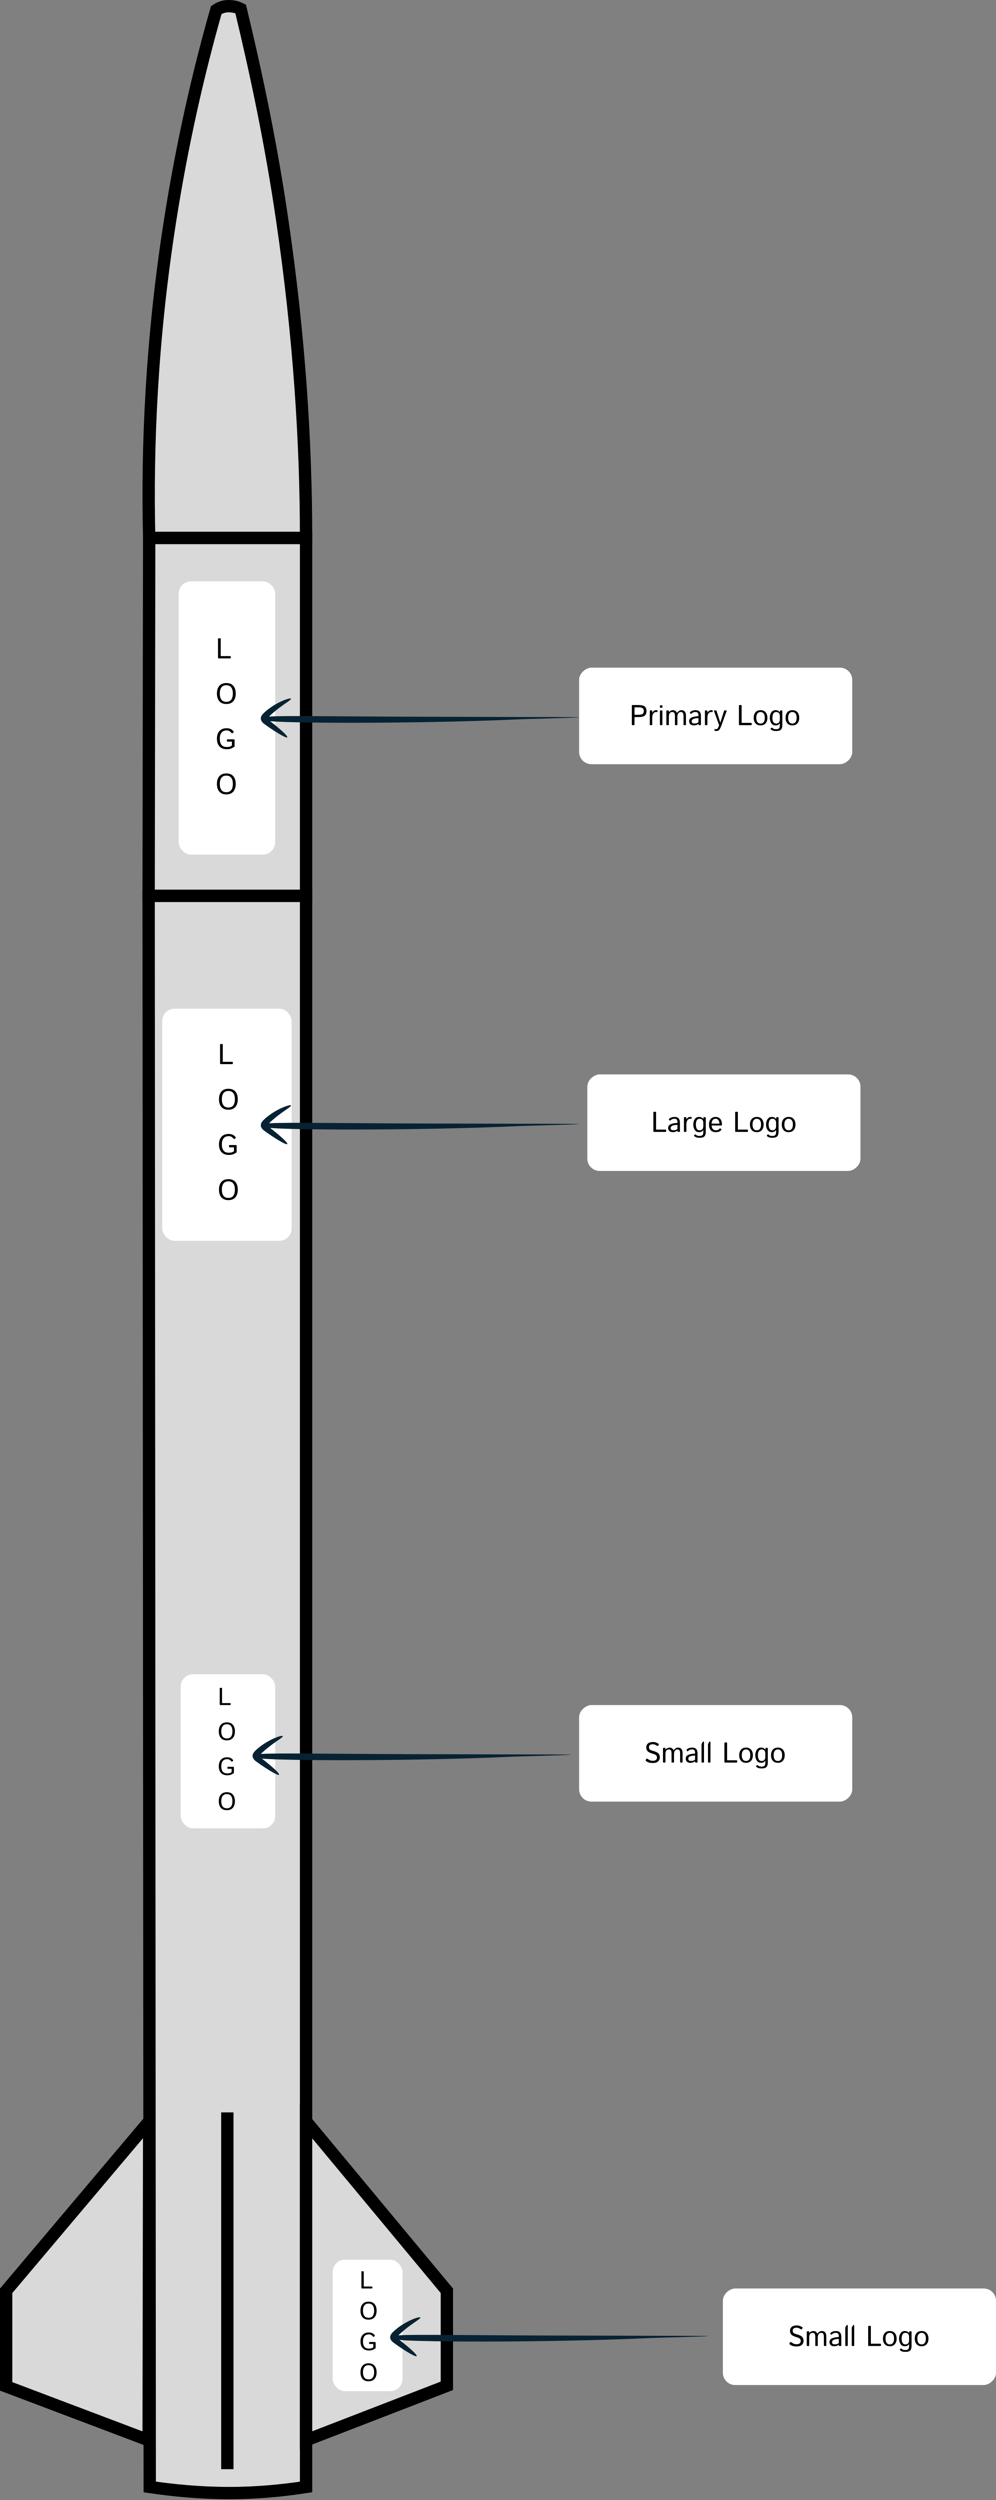 <svg width="485" height="1217" viewBox="0 0 485 1217" fill="none" xmlns="http://www.w3.org/2000/svg">
<rect x="0" y="0" width="485" height="1217" fill="#808080" stroke="none"/>
<path d="M117.185 4.353C116.105 3.812 114.216 3 111.246 3C108.277 3 106.118 4.353 105.308 4.894C96.67 35.192 88.841 69.278 82.903 106.881C73.725 165.043 71.566 217.525 72.645 261.89H149.038C149.038 215.901 145.799 163.961 137.43 107.151C132.032 70.09 124.743 35.733 117.185 4.353Z" fill="#D9D9D9" stroke="black" stroke-width="6" stroke-miterlimit="10"/>
<path d="M72.645 261.891L72.375 436.107H149.038V261.891H72.645Z" fill="#D9D9D9" stroke="black" stroke-width="6" stroke-miterlimit="10"/>
<path d="M72.915 1210.61L72.375 436.107H149.038V1210.61C138.51 1212.24 125.823 1213.59 111.786 1213.59C96.939 1213.59 83.982 1212.24 72.915 1210.61Z" fill="#D9D9D9" stroke="black" stroke-width="6" stroke-miterlimit="10"/>
<path d="M110.705 1028.28V1201.96" stroke="black" stroke-width="6" stroke-miterlimit="10"/>
<path d="M72.644 1032.61L3 1115.12V1161.65L72.374 1187.89L72.644 1032.61Z" fill="#D9D9D9" stroke="black" stroke-width="6" stroke-miterlimit="10"/>
<path d="M149.037 1032.61L217.602 1115.12V1161.38L149.037 1187.89V1032.61Z" fill="#D9D9D9" stroke="black" stroke-width="6" stroke-miterlimit="10"/>
<rect x="87" y="283" width="47" height="133" rx="6" fill="white"/>
<path d="M106.504 320.5C106.276 320.5 106.162 320.375 106.162 320.124V311.073C106.162 310.823 106.276 310.697 106.504 310.697H107.133C107.361 310.697 107.475 310.823 107.475 311.073V319.379H112.007C112.257 319.379 112.383 319.481 112.383 319.687V320.192C112.383 320.397 112.257 320.5 112.007 320.5H106.504Z" fill="black"/>
<path d="M105.629 337.599C105.629 336.004 106.021 334.755 106.805 333.853C107.593 332.946 108.728 332.492 110.209 332.492C111.69 332.492 112.823 332.946 113.606 333.853C114.395 334.755 114.789 336.004 114.789 337.599C114.789 339.194 114.395 340.445 113.606 341.352C112.823 342.254 111.69 342.705 110.209 342.705C108.728 342.705 107.593 342.254 106.805 341.352C106.021 340.445 105.629 339.194 105.629 337.599ZM107.03 337.599C107.03 338.875 107.292 339.868 107.816 340.579C108.34 341.285 109.138 341.639 110.209 341.639C111.28 341.639 112.077 341.285 112.602 340.579C113.126 339.868 113.388 338.875 113.388 337.599C113.388 336.323 113.126 335.331 112.602 334.625C112.077 333.914 111.28 333.559 110.209 333.559C109.138 333.559 108.34 333.914 107.816 334.625C107.292 335.331 107.03 336.323 107.03 337.599Z" fill="black"/>
<path d="M105.629 359.599C105.629 358.004 106.041 356.755 106.866 355.853C107.691 354.946 108.837 354.492 110.305 354.492C111.184 354.492 111.902 354.645 112.458 354.95C113.014 355.251 113.422 355.606 113.682 356.017C113.841 356.272 113.839 356.456 113.675 356.57L113.162 356.926C112.993 357.044 112.825 356.974 112.656 356.714C112.52 356.509 112.262 356.265 111.884 355.982C111.506 355.7 111.002 355.559 110.373 355.559C109.257 355.559 108.42 355.914 107.864 356.625C107.308 357.331 107.03 358.323 107.03 359.599C107.03 360.875 107.301 361.868 107.844 362.579C108.386 363.285 109.252 363.639 110.441 363.639C111.034 363.639 111.549 363.568 111.986 363.427C112.428 363.281 112.738 363.08 112.916 362.825V361.014H110.886C110.635 361.014 110.51 360.911 110.51 360.706V360.2C110.51 359.995 110.635 359.893 110.886 359.893H113.853C114.103 359.893 114.229 359.995 114.229 360.2V363.427C113.673 363.832 113.117 364.147 112.561 364.37C112.005 364.593 111.275 364.705 110.373 364.705C108.869 364.705 107.702 364.254 106.873 363.352C106.044 362.445 105.629 361.194 105.629 359.599Z" fill="black"/>
<path d="M105.629 381.599C105.629 380.004 106.021 378.755 106.805 377.853C107.593 376.946 108.728 376.492 110.209 376.492C111.69 376.492 112.823 376.946 113.606 377.853C114.395 378.755 114.789 380.004 114.789 381.599C114.789 383.194 114.395 384.445 113.606 385.352C112.823 386.254 111.69 386.705 110.209 386.705C108.728 386.705 107.593 386.254 106.805 385.352C106.021 384.445 105.629 383.194 105.629 381.599ZM107.03 381.599C107.03 382.875 107.292 383.868 107.816 384.579C108.34 385.285 109.138 385.639 110.209 385.639C111.28 385.639 112.077 385.285 112.602 384.579C113.126 383.868 113.388 382.875 113.388 381.599C113.388 380.323 113.126 379.331 112.602 378.625C112.077 377.914 111.28 377.559 110.209 377.559C109.138 377.559 108.34 377.914 107.816 378.625C107.292 379.331 107.03 380.323 107.03 381.599Z" fill="black"/>
<rect x="79" y="491" width="63" height="113" rx="6" fill="white"/>
<path d="M107.504 518C107.276 518 107.162 517.875 107.162 517.624V508.573C107.162 508.323 107.276 508.197 107.504 508.197H108.133C108.361 508.197 108.475 508.323 108.475 508.573V516.879H113.007C113.257 516.879 113.383 516.981 113.383 517.187V517.692C113.383 517.897 113.257 518 113.007 518H107.504Z" fill="black"/>
<path d="M106.629 535.099C106.629 533.504 107.021 532.255 107.805 531.353C108.593 530.446 109.728 529.992 111.209 529.992C112.69 529.992 113.823 530.446 114.606 531.353C115.395 532.255 115.789 533.504 115.789 535.099C115.789 536.694 115.395 537.945 114.606 538.852C113.823 539.754 112.69 540.205 111.209 540.205C109.728 540.205 108.593 539.754 107.805 538.852C107.021 537.945 106.629 536.694 106.629 535.099ZM108.03 535.099C108.03 536.375 108.292 537.368 108.816 538.079C109.34 538.785 110.138 539.139 111.209 539.139C112.28 539.139 113.077 538.785 113.602 538.079C114.126 537.368 114.388 536.375 114.388 535.099C114.388 533.823 114.126 532.831 113.602 532.125C113.077 531.414 112.28 531.059 111.209 531.059C110.138 531.059 109.34 531.414 108.816 532.125C108.292 532.831 108.03 533.823 108.03 535.099Z" fill="black"/>
<path d="M106.629 557.099C106.629 555.504 107.041 554.255 107.866 553.353C108.691 552.446 109.837 551.992 111.305 551.992C112.184 551.992 112.902 552.145 113.458 552.45C114.014 552.751 114.422 553.106 114.682 553.517C114.841 553.772 114.839 553.956 114.675 554.07L114.162 554.426C113.993 554.544 113.825 554.474 113.656 554.214C113.52 554.009 113.262 553.765 112.884 553.482C112.506 553.2 112.002 553.059 111.373 553.059C110.257 553.059 109.42 553.414 108.864 554.125C108.308 554.831 108.03 555.823 108.03 557.099C108.03 558.375 108.301 559.368 108.844 560.079C109.386 560.785 110.252 561.139 111.441 561.139C112.034 561.139 112.549 561.068 112.986 560.927C113.428 560.781 113.738 560.58 113.916 560.325V558.514H111.886C111.635 558.514 111.51 558.411 111.51 558.206V557.7C111.51 557.495 111.635 557.393 111.886 557.393H114.853C115.103 557.393 115.229 557.495 115.229 557.7V560.927C114.673 561.332 114.117 561.647 113.561 561.87C113.005 562.093 112.275 562.205 111.373 562.205C109.869 562.205 108.702 561.754 107.873 560.852C107.044 559.945 106.629 558.694 106.629 557.099Z" fill="black"/>
<path d="M106.629 579.099C106.629 577.504 107.021 576.255 107.805 575.353C108.593 574.446 109.728 573.992 111.209 573.992C112.69 573.992 113.823 574.446 114.606 575.353C115.395 576.255 115.789 577.504 115.789 579.099C115.789 580.694 115.395 581.945 114.606 582.852C113.823 583.754 112.69 584.205 111.209 584.205C109.728 584.205 108.593 583.754 107.805 582.852C107.021 581.945 106.629 580.694 106.629 579.099ZM108.03 579.099C108.03 580.375 108.292 581.368 108.816 582.079C109.34 582.785 110.138 583.139 111.209 583.139C112.28 583.139 113.077 582.785 113.602 582.079C114.126 581.368 114.388 580.375 114.388 579.099C114.388 577.823 114.126 576.831 113.602 576.125C113.077 575.414 112.28 575.059 111.209 575.059C110.138 575.059 109.34 575.414 108.816 576.125C108.292 576.831 108.03 577.823 108.03 579.099Z" fill="black"/>
<rect x="88" y="815" width="46" height="75" rx="6" fill="white"/>
<path d="M107.289 830C107.094 830 106.996 829.893 106.996 829.678V821.92C106.996 821.705 107.094 821.598 107.289 821.598H107.828C108.023 821.598 108.121 821.705 108.121 821.92V829.039H112.006C112.221 829.039 112.328 829.127 112.328 829.303V829.736C112.328 829.912 112.221 830 112.006 830H107.289Z" fill="black"/>
<path d="M106.539 842.799C106.539 841.432 106.875 840.361 107.547 839.588C108.223 838.811 109.195 838.422 110.465 838.422C111.734 838.422 112.705 838.811 113.377 839.588C114.053 840.361 114.391 841.432 114.391 842.799C114.391 844.166 114.053 845.238 113.377 846.016C112.705 846.789 111.734 847.176 110.465 847.176C109.195 847.176 108.223 846.789 107.547 846.016C106.875 845.238 106.539 844.166 106.539 842.799ZM107.74 842.799C107.74 843.893 107.965 844.744 108.414 845.354C108.863 845.959 109.547 846.262 110.465 846.262C111.383 846.262 112.066 845.959 112.516 845.354C112.965 844.744 113.189 843.893 113.189 842.799C113.189 841.705 112.965 840.855 112.516 840.25C112.066 839.641 111.383 839.336 110.465 839.336C109.547 839.336 108.863 839.641 108.414 840.25C107.965 840.855 107.74 841.705 107.74 842.799Z" fill="black"/>
<path d="M106.539 859.799C106.539 858.432 106.893 857.361 107.6 856.588C108.307 855.811 109.289 855.422 110.547 855.422C111.301 855.422 111.916 855.553 112.393 855.814C112.869 856.072 113.219 856.377 113.441 856.729C113.578 856.947 113.576 857.105 113.436 857.203L112.996 857.508C112.852 857.609 112.707 857.549 112.562 857.326C112.445 857.15 112.225 856.941 111.9 856.699C111.576 856.457 111.145 856.336 110.605 856.336C109.648 856.336 108.932 856.641 108.455 857.25C107.979 857.855 107.74 858.705 107.74 859.799C107.74 860.893 107.973 861.744 108.438 862.354C108.902 862.959 109.645 863.262 110.664 863.262C111.172 863.262 111.613 863.201 111.988 863.08C112.367 862.955 112.633 862.783 112.785 862.564V861.012H111.045C110.83 861.012 110.723 860.924 110.723 860.748V860.314C110.723 860.139 110.83 860.051 111.045 860.051H113.588C113.803 860.051 113.91 860.139 113.91 860.314V863.08C113.434 863.428 112.957 863.697 112.48 863.889C112.004 864.08 111.379 864.176 110.605 864.176C109.316 864.176 108.316 863.789 107.605 863.016C106.895 862.238 106.539 861.166 106.539 859.799Z" fill="black"/>
<path d="M106.539 876.799C106.539 875.432 106.875 874.361 107.547 873.588C108.223 872.811 109.195 872.422 110.465 872.422C111.734 872.422 112.705 872.811 113.377 873.588C114.053 874.361 114.391 875.432 114.391 876.799C114.391 878.166 114.053 879.238 113.377 880.016C112.705 880.789 111.734 881.176 110.465 881.176C109.195 881.176 108.223 880.789 107.547 880.016C106.875 879.238 106.539 878.166 106.539 876.799ZM107.74 876.799C107.74 877.893 107.965 878.744 108.414 879.354C108.863 879.959 109.547 880.262 110.465 880.262C111.383 880.262 112.066 879.959 112.516 879.354C112.965 878.744 113.189 877.893 113.189 876.799C113.189 875.705 112.965 874.855 112.516 874.25C112.066 873.641 111.383 873.336 110.465 873.336C109.547 873.336 108.863 873.641 108.414 874.25C107.965 874.855 107.74 875.705 107.74 876.799Z" fill="black"/>
<rect x="162" y="1100" width="34" height="64" rx="6" fill="white"/>
<path d="M176.289 1114C176.094 1114 175.996 1113.89 175.996 1113.68V1105.92C175.996 1105.71 176.094 1105.6 176.289 1105.6H176.828C177.023 1105.6 177.121 1105.71 177.121 1105.92V1113.04H181.006C181.221 1113.04 181.328 1113.13 181.328 1113.3V1113.74C181.328 1113.91 181.221 1114 181.006 1114H176.289Z" fill="black"/>
<path d="M175.539 1124.8C175.539 1123.43 175.875 1122.36 176.547 1121.59C177.223 1120.81 178.195 1120.42 179.465 1120.42C180.734 1120.42 181.705 1120.81 182.377 1121.59C183.053 1122.36 183.391 1123.43 183.391 1124.8C183.391 1126.17 183.053 1127.24 182.377 1128.02C181.705 1128.79 180.734 1129.18 179.465 1129.18C178.195 1129.18 177.223 1128.79 176.547 1128.02C175.875 1127.24 175.539 1126.17 175.539 1124.8ZM176.74 1124.8C176.74 1125.89 176.965 1126.74 177.414 1127.35C177.863 1127.96 178.547 1128.26 179.465 1128.26C180.383 1128.26 181.066 1127.96 181.516 1127.35C181.965 1126.74 182.189 1125.89 182.189 1124.8C182.189 1123.71 181.965 1122.86 181.516 1122.25C181.066 1121.64 180.383 1121.34 179.465 1121.34C178.547 1121.34 177.863 1121.64 177.414 1122.25C176.965 1122.86 176.74 1123.71 176.74 1124.8Z" fill="black"/>
<path d="M175.539 1139.8C175.539 1138.43 175.893 1137.36 176.6 1136.59C177.307 1135.81 178.289 1135.42 179.547 1135.42C180.301 1135.42 180.916 1135.55 181.393 1135.81C181.869 1136.07 182.219 1136.38 182.441 1136.73C182.578 1136.95 182.576 1137.11 182.436 1137.2L181.996 1137.51C181.852 1137.61 181.707 1137.55 181.562 1137.33C181.445 1137.15 181.225 1136.94 180.9 1136.7C180.576 1136.46 180.145 1136.34 179.605 1136.34C178.648 1136.34 177.932 1136.64 177.455 1137.25C176.979 1137.86 176.74 1138.71 176.74 1139.8C176.74 1140.89 176.973 1141.74 177.438 1142.35C177.902 1142.96 178.645 1143.26 179.664 1143.26C180.172 1143.26 180.613 1143.2 180.988 1143.08C181.367 1142.96 181.633 1142.78 181.785 1142.56V1141.01H180.045C179.83 1141.01 179.723 1140.92 179.723 1140.75V1140.31C179.723 1140.14 179.83 1140.05 180.045 1140.05H182.588C182.803 1140.05 182.91 1140.14 182.91 1140.31V1143.08C182.434 1143.43 181.957 1143.7 181.48 1143.89C181.004 1144.08 180.379 1144.18 179.605 1144.18C178.316 1144.18 177.316 1143.79 176.605 1143.02C175.895 1142.24 175.539 1141.17 175.539 1139.8Z" fill="black"/>
<path d="M175.539 1154.8C175.539 1153.43 175.875 1152.36 176.547 1151.59C177.223 1150.81 178.195 1150.42 179.465 1150.42C180.734 1150.42 181.705 1150.81 182.377 1151.59C183.053 1152.36 183.391 1153.43 183.391 1154.8C183.391 1156.17 183.053 1157.24 182.377 1158.02C181.705 1158.79 180.734 1159.18 179.465 1159.18C178.195 1159.18 177.223 1158.79 176.547 1158.02C175.875 1157.24 175.539 1156.17 175.539 1154.8ZM176.74 1154.8C176.74 1155.89 176.965 1156.74 177.414 1157.35C177.863 1157.96 178.547 1158.26 179.465 1158.26C180.383 1158.26 181.066 1157.96 181.516 1157.35C181.965 1156.74 182.189 1155.89 182.189 1154.8C182.189 1153.71 181.965 1152.86 181.516 1152.25C181.066 1151.64 180.383 1151.34 179.465 1151.34C178.547 1151.34 177.863 1151.64 177.414 1152.25C176.965 1152.86 176.74 1153.71 176.74 1154.8Z" fill="black"/>
<path d="M223.546 351.171C234.174 350.903 243.712 350.569 250.597 350.245C257.482 349.92 282.012 349.392 282 349.179C281.988 348.966 257.435 349.068 250.551 349.012L223.499 348.938C202.266 348.938 176.745 348.771 159.534 348.642C142.322 348.512 134.708 348.558 131.37 348.799H131.022C131.346 348.456 131.764 348.076 132.181 347.696C132.888 347.057 133.595 346.455 134.29 345.899C135.67 344.768 137.002 343.804 138.138 342.998C140.456 341.395 141.94 340.422 141.685 340.098C141.43 339.773 139.448 340.255 136.62 341.571C134.982 342.354 133.431 343.246 131.984 344.24C131.173 344.796 130.361 345.407 129.562 346.093C129.156 346.436 128.785 346.742 128.403 347.159C127.908 347.604 127.515 348.115 127.243 348.669C126.919 349.359 126.919 350.12 127.243 350.81C127.542 351.392 127.997 351.914 128.576 352.339C129.063 352.71 129.446 352.969 129.863 353.266L131.022 354.09C132.598 355.156 134.047 356.092 135.299 356.87C137.802 358.39 139.529 359.206 139.865 358.955C140.201 358.705 139.1 357.436 137.037 355.592C136.017 354.665 134.719 353.599 133.294 352.441L131.543 351.051C135.02 351.375 142.624 351.681 159.499 351.801C176.733 351.931 202.301 351.727 223.546 351.171Z" fill="#072333"/>
<rect x="415" y="325" width="47" height="133" rx="6" transform="rotate(90 415 325)" fill="white"/>
<path d="M308.004 353C307.776 353 307.662 352.875 307.662 352.624V343.573C307.662 343.323 307.776 343.197 308.004 343.197H310.875C312.424 343.197 313.47 343.459 314.013 343.983C314.555 344.503 314.826 345.218 314.826 346.13C314.826 347.041 314.555 347.759 314.013 348.283C313.47 348.803 312.424 349.062 310.875 349.062H308.975V352.624C308.975 352.875 308.861 353 308.633 353H308.004ZM308.975 347.941H310.896C311.898 347.941 312.582 347.8 312.946 347.518C313.311 347.23 313.493 346.768 313.493 346.13C313.493 345.492 313.311 345.032 312.946 344.749C312.582 344.462 311.898 344.318 310.896 344.318H308.975V347.941ZM316.72 353C316.515 353 316.412 352.897 316.412 352.692V346.13C316.412 345.925 316.515 345.822 316.72 345.822H317.294C317.499 345.822 317.602 345.925 317.602 346.13V346.95H317.629C317.848 346.54 318.105 346.23 318.401 346.021C318.698 345.811 319.067 345.706 319.509 345.706C319.8 345.706 320.006 345.731 320.124 345.781C320.229 345.822 320.268 345.891 320.24 345.986L320.083 346.547C320.06 346.629 320.001 346.661 319.905 346.643C319.746 346.611 319.595 346.595 319.454 346.595C318.921 346.595 318.481 346.836 318.135 347.319C317.788 347.798 317.615 348.452 317.615 349.281V352.692C317.615 352.897 317.513 353 317.308 353H316.72ZM321.655 353C321.45 353 321.348 352.897 321.348 352.692V346.13C321.348 345.925 321.45 345.822 321.655 345.822H322.243C322.448 345.822 322.551 345.925 322.551 346.13V352.692C322.551 352.897 322.448 353 322.243 353H321.655ZM321.655 344.523C321.45 344.523 321.348 344.421 321.348 344.216V343.628C321.348 343.423 321.45 343.32 321.655 343.32H322.243C322.448 343.32 322.551 343.423 322.551 343.628V344.216C322.551 344.421 322.448 344.523 322.243 344.523H321.655ZM324.8 353C324.595 353 324.492 352.897 324.492 352.692V346.13C324.492 345.925 324.595 345.822 324.8 345.822H325.374C325.579 345.822 325.682 345.925 325.682 346.13V346.677H325.709C326.005 346.349 326.326 346.105 326.673 345.945C327.019 345.786 327.352 345.706 327.671 345.706C328.259 345.706 328.71 345.854 329.024 346.15C329.343 346.442 329.549 346.736 329.64 347.032H329.667C329.918 346.659 330.234 346.344 330.617 346.089C331 345.834 331.408 345.706 331.841 345.706C332.565 345.706 333.112 345.941 333.481 346.41C333.851 346.875 334.035 347.513 334.035 348.324V352.692C334.035 352.897 333.933 353 333.728 353H333.14C332.935 353 332.832 352.897 332.832 352.692V348.721C332.832 347.827 332.72 347.251 332.497 346.991C332.274 346.727 331.93 346.595 331.465 346.595C331.009 346.595 330.629 346.791 330.323 347.183C330.018 347.57 329.865 348.156 329.865 348.939V352.692C329.865 352.897 329.763 353 329.558 353H328.97C328.765 353 328.662 352.897 328.662 352.692V348.721C328.662 347.827 328.55 347.251 328.327 346.991C328.104 346.727 327.76 346.595 327.295 346.595C326.839 346.595 326.459 346.772 326.153 347.128C325.848 347.479 325.695 348.083 325.695 348.939V352.692C325.695 352.897 325.593 353 325.388 353H324.8ZM335.573 351.086C335.573 350.275 335.951 349.68 336.708 349.302C337.469 348.924 338.604 348.702 340.112 348.639V348.174C340.112 347.745 340.014 347.376 339.818 347.066C339.627 346.752 339.244 346.595 338.67 346.595C338.305 346.595 338.014 346.631 337.795 346.704C337.576 346.772 337.376 346.866 337.193 346.984C337.016 347.098 336.845 347.246 336.681 347.429C336.558 347.565 336.441 347.572 336.332 347.449L335.977 347.039C335.876 346.925 335.91 346.788 336.079 346.629C336.321 346.401 336.555 346.23 336.783 346.116C337.011 346.002 337.294 345.907 337.631 345.829C337.973 345.747 338.319 345.706 338.67 345.706C339.622 345.706 340.301 345.952 340.707 346.444C341.113 346.932 341.315 347.602 341.315 348.454V352.692C341.315 352.897 341.213 353 341.008 353H340.393C340.215 353 340.126 352.897 340.126 352.692V352.357H340.112C339.752 352.64 339.399 352.838 339.053 352.952C338.711 353.062 338.328 353.116 337.904 353.116C337.157 353.116 336.58 352.938 336.175 352.583C335.774 352.223 335.573 351.724 335.573 351.086ZM336.817 351.113C336.817 351.396 336.877 351.624 336.995 351.797C337.114 351.965 337.278 352.075 337.487 352.125C337.697 352.171 337.916 352.193 338.144 352.193C338.494 352.193 338.827 352.159 339.142 352.091C339.456 352.022 339.78 351.842 340.112 351.551V349.534C339.192 349.603 338.535 349.687 338.144 349.787C337.752 349.883 337.433 350.051 337.187 350.293C336.94 350.53 336.817 350.803 336.817 351.113ZM343.571 353C343.366 353 343.264 352.897 343.264 352.692V346.13C343.264 345.925 343.366 345.822 343.571 345.822H344.146C344.351 345.822 344.453 345.925 344.453 346.13V346.95H344.48C344.699 346.54 344.957 346.23 345.253 346.021C345.549 345.811 345.918 345.706 346.36 345.706C346.652 345.706 346.857 345.731 346.976 345.781C347.08 345.822 347.119 345.891 347.092 345.986L346.935 346.547C346.912 346.629 346.853 346.661 346.757 346.643C346.597 346.611 346.447 346.595 346.306 346.595C345.772 346.595 345.333 346.836 344.986 347.319C344.64 347.798 344.467 348.452 344.467 349.281V352.692C344.467 352.897 344.364 353 344.159 353H343.571ZM347.7 346.157C347.618 345.934 347.68 345.822 347.885 345.822H348.63C348.78 345.822 348.883 345.911 348.938 346.089L350.373 350.601C350.414 350.724 350.476 350.917 350.558 351.182C350.644 351.441 350.706 351.674 350.742 351.879H350.756C350.792 351.674 350.836 351.489 350.886 351.325C350.94 351.157 351.02 350.915 351.125 350.601L352.574 346.089C352.633 345.911 352.736 345.822 352.882 345.822H353.627C353.832 345.822 353.894 345.934 353.812 346.157L351.508 352.583C351.075 353.791 350.688 354.636 350.346 355.119C350.004 355.607 349.493 355.851 348.814 355.851C348.459 355.851 348.176 355.798 347.967 355.693C347.871 355.648 347.839 355.577 347.871 355.481L348.049 354.928C348.081 354.832 348.142 354.805 348.233 354.846C348.42 354.923 348.6 354.962 348.773 354.962C349.092 354.962 349.352 354.789 349.553 354.442C349.753 354.101 349.913 353.757 350.031 353.41L350.168 353.007L347.7 346.157ZM360.162 353C359.934 353 359.82 352.875 359.82 352.624V343.573C359.82 343.323 359.934 343.197 360.162 343.197H360.791C361.019 343.197 361.133 343.323 361.133 343.573V351.879H365.665C365.916 351.879 366.041 351.981 366.041 352.187V352.692C366.041 352.897 365.916 353 365.665 353H360.162ZM367.005 349.411C367.005 348.34 367.287 347.456 367.853 346.759C368.422 346.057 369.254 345.706 370.348 345.706C371.441 345.706 372.271 346.057 372.836 346.759C373.406 347.456 373.69 348.34 373.69 349.411C373.69 350.482 373.406 351.368 372.836 352.07C372.271 352.768 371.441 353.116 370.348 353.116C369.254 353.116 368.422 352.768 367.853 352.07C367.287 351.368 367.005 350.482 367.005 349.411ZM368.276 349.411C368.276 350.368 368.465 351.077 368.844 351.537C369.222 351.997 369.723 352.228 370.348 352.228C370.972 352.228 371.473 351.997 371.852 351.537C372.23 351.077 372.419 350.368 372.419 349.411C372.419 348.454 372.23 347.745 371.852 347.285C371.473 346.825 370.972 346.595 370.348 346.595C369.723 346.595 369.222 346.825 368.844 347.285C368.465 347.745 368.276 348.454 368.276 349.411ZM374.853 349.411C374.853 348.431 375.09 347.57 375.563 346.827C376.037 346.08 376.73 345.706 377.642 345.706C378.166 345.706 378.585 345.793 378.899 345.966C379.214 346.139 379.496 346.376 379.747 346.677H379.761L379.802 346.13C379.815 345.925 379.904 345.822 380.068 345.822H380.643C380.848 345.822 380.95 345.925 380.95 346.13V353.055C380.95 353.93 380.747 354.613 380.342 355.105C379.941 355.602 379.146 355.851 377.956 355.851C377.159 355.851 376.562 355.759 376.165 355.577C375.769 355.399 375.486 355.21 375.317 355.01C375.194 354.859 375.188 354.732 375.297 354.627L375.673 354.258C375.778 354.158 375.924 354.189 376.11 354.354C376.352 354.572 376.584 354.727 376.808 354.818C377.031 354.914 377.416 354.962 377.963 354.962C378.583 354.962 379.034 354.83 379.316 354.565C379.604 354.301 379.747 353.754 379.747 352.925V352.515C379.747 352.373 379.752 352.234 379.761 352.098H379.747C379.51 352.412 379.23 352.66 378.906 352.843C378.587 353.025 378.166 353.116 377.642 353.116C376.73 353.116 376.037 352.745 375.563 352.002C375.09 351.255 374.853 350.391 374.853 349.411ZM376.124 349.411C376.124 350.25 376.268 350.929 376.555 351.448C376.846 351.968 377.339 352.228 378.031 352.228C378.523 352.228 378.931 352.061 379.255 351.729C379.583 351.391 379.747 350.881 379.747 350.197V348.625C379.747 347.941 379.583 347.433 379.255 347.101C378.931 346.763 378.523 346.595 378.031 346.595C377.339 346.595 376.846 346.854 376.555 347.374C376.268 347.894 376.124 348.573 376.124 349.411ZM382.509 349.411C382.509 348.34 382.791 347.456 383.356 346.759C383.926 346.057 384.758 345.706 385.852 345.706C386.945 345.706 387.775 346.057 388.34 346.759C388.91 347.456 389.194 348.34 389.194 349.411C389.194 350.482 388.91 351.368 388.34 352.07C387.775 352.768 386.945 353.116 385.852 353.116C384.758 353.116 383.926 352.768 383.356 352.07C382.791 351.368 382.509 350.482 382.509 349.411ZM383.78 349.411C383.78 350.368 383.969 351.077 384.348 351.537C384.726 351.997 385.227 352.228 385.852 352.228C386.476 352.228 386.977 351.997 387.355 351.537C387.734 351.077 387.923 350.368 387.923 349.411C387.923 348.454 387.734 347.745 387.355 347.285C386.977 346.825 386.476 346.595 385.852 346.595C385.227 346.595 384.726 346.825 384.348 347.285C383.969 347.745 383.78 348.454 383.78 349.411Z" fill="black"/>
<path d="M223.546 549.171C234.174 548.903 243.712 548.569 250.597 548.245C257.482 547.92 282.012 547.392 282 547.179C281.988 546.966 257.435 547.068 250.551 547.012L223.499 546.938C202.266 546.938 176.745 546.771 159.534 546.642C142.322 546.512 134.708 546.558 131.37 546.799H131.022C131.346 546.456 131.764 546.076 132.181 545.696C132.888 545.057 133.595 544.455 134.29 543.899C135.67 542.768 137.002 541.804 138.138 540.998C140.456 539.395 141.94 538.422 141.685 538.098C141.43 537.773 139.448 538.255 136.62 539.571C134.982 540.354 133.431 541.246 131.984 542.24C131.173 542.796 130.361 543.407 129.562 544.093C129.156 544.436 128.785 544.742 128.403 545.159C127.908 545.604 127.515 546.115 127.243 546.669C126.919 547.359 126.919 548.12 127.243 548.81C127.542 549.392 127.997 549.914 128.576 550.339C129.063 550.71 129.446 550.969 129.863 551.266L131.022 552.09C132.598 553.156 134.047 554.092 135.299 554.87C137.802 556.39 139.529 557.206 139.865 556.955C140.201 556.705 139.1 555.436 137.037 553.592C136.017 552.665 134.719 551.599 133.294 550.441L131.543 549.051C135.02 549.375 142.624 549.681 159.499 549.801C176.733 549.931 202.301 549.727 223.546 549.171Z" fill="#072333"/>
<rect x="419" y="523" width="47" height="133" rx="6" transform="rotate(90 419 523)" fill="white"/>
<path d="M318.504 551C318.276 551 318.162 550.875 318.162 550.624V541.573C318.162 541.323 318.276 541.197 318.504 541.197H319.133C319.361 541.197 319.475 541.323 319.475 541.573V549.879H324.007C324.257 549.879 324.383 549.981 324.383 550.187V550.692C324.383 550.897 324.257 551 324.007 551H318.504ZM325.347 549.086C325.347 548.275 325.725 547.68 326.481 547.302C327.243 546.924 328.377 546.702 329.886 546.639V546.174C329.886 545.745 329.788 545.376 329.592 545.066C329.4 544.752 329.018 544.595 328.443 544.595C328.079 544.595 327.787 544.631 327.568 544.704C327.35 544.772 327.149 544.866 326.967 544.984C326.789 545.098 326.618 545.246 326.454 545.429C326.331 545.565 326.215 545.572 326.105 545.449L325.75 545.039C325.65 544.925 325.684 544.788 325.853 544.629C326.094 544.401 326.329 544.23 326.557 544.116C326.785 544.002 327.067 543.907 327.404 543.829C327.746 543.747 328.092 543.706 328.443 543.706C329.396 543.706 330.075 543.952 330.48 544.444C330.886 544.932 331.089 545.602 331.089 546.454V550.692C331.089 550.897 330.986 551 330.781 551H330.166C329.988 551 329.899 550.897 329.899 550.692V550.357H329.886C329.526 550.64 329.173 550.838 328.826 550.952C328.484 551.062 328.102 551.116 327.678 551.116C326.93 551.116 326.354 550.938 325.948 550.583C325.547 550.223 325.347 549.724 325.347 549.086ZM326.591 549.113C326.591 549.396 326.65 549.624 326.769 549.797C326.887 549.965 327.051 550.075 327.261 550.125C327.47 550.171 327.689 550.193 327.917 550.193C328.268 550.193 328.601 550.159 328.915 550.091C329.229 550.022 329.553 549.842 329.886 549.551V547.534C328.965 547.603 328.309 547.687 327.917 547.787C327.525 547.883 327.206 548.051 326.96 548.293C326.714 548.53 326.591 548.803 326.591 549.113ZM333.345 551C333.14 551 333.037 550.897 333.037 550.692V544.13C333.037 543.925 333.14 543.822 333.345 543.822H333.919C334.124 543.822 334.227 543.925 334.227 544.13V544.95H334.254C334.473 544.54 334.73 544.23 335.026 544.021C335.323 543.811 335.692 543.706 336.134 543.706C336.425 543.706 336.631 543.731 336.749 543.781C336.854 543.822 336.893 543.891 336.865 543.986L336.708 544.547C336.685 544.629 336.626 544.661 336.53 544.643C336.371 544.611 336.22 544.595 336.079 544.595C335.546 544.595 335.106 544.836 334.76 545.319C334.413 545.798 334.24 546.452 334.24 547.281V550.692C334.24 550.897 334.138 551 333.933 551H333.345ZM337.583 547.411C337.583 546.431 337.82 545.57 338.294 544.827C338.768 544.08 339.461 543.706 340.372 543.706C340.896 543.706 341.315 543.793 341.63 543.966C341.944 544.139 342.227 544.376 342.478 544.677H342.491L342.532 544.13C342.546 543.925 342.635 543.822 342.799 543.822H343.373C343.578 543.822 343.681 543.925 343.681 544.13V551.055C343.681 551.93 343.478 552.613 343.072 553.105C342.671 553.602 341.876 553.851 340.687 553.851C339.889 553.851 339.292 553.759 338.896 553.577C338.499 553.399 338.216 553.21 338.048 553.01C337.925 552.859 337.918 552.732 338.027 552.627L338.403 552.258C338.508 552.158 338.654 552.189 338.841 552.354C339.082 552.572 339.315 552.727 339.538 552.818C339.761 552.914 340.146 552.962 340.693 552.962C341.313 552.962 341.764 552.83 342.047 552.565C342.334 552.301 342.478 551.754 342.478 550.925V550.515C342.478 550.373 342.482 550.234 342.491 550.098H342.478C342.241 550.412 341.96 550.66 341.637 550.843C341.318 551.025 340.896 551.116 340.372 551.116C339.461 551.116 338.768 550.745 338.294 550.002C337.82 549.255 337.583 548.391 337.583 547.411ZM338.854 547.411C338.854 548.25 338.998 548.929 339.285 549.448C339.577 549.968 340.069 550.228 340.762 550.228C341.254 550.228 341.662 550.061 341.985 549.729C342.313 549.391 342.478 548.881 342.478 548.197V546.625C342.478 545.941 342.313 545.433 341.985 545.101C341.662 544.763 341.254 544.595 340.762 544.595C340.069 544.595 339.577 544.854 339.285 545.374C338.998 545.894 338.854 546.573 338.854 547.411ZM345.239 547.411C345.239 546.281 345.522 545.381 346.087 544.711C346.652 544.041 347.461 543.706 348.514 543.706C349.389 543.706 350.113 544.014 350.688 544.629C351.266 545.24 351.556 546.217 351.556 547.562C351.556 547.767 351.462 547.869 351.275 547.869H346.511C346.588 548.749 346.825 549.362 347.222 549.708C347.618 550.05 348.067 550.221 348.568 550.221C349.097 550.221 349.503 550.132 349.785 549.954C350.068 549.776 350.275 549.601 350.407 549.428C350.553 549.236 350.694 549.2 350.831 549.318L351.234 549.667C351.339 549.758 351.339 549.883 351.234 550.043C351.148 550.175 350.899 550.387 350.489 550.679C350.084 550.97 349.443 551.116 348.568 551.116C347.429 551.116 346.588 550.781 346.046 550.111C345.508 549.441 345.239 548.541 345.239 547.411ZM346.483 546.98H350.346C350.327 546.342 350.163 545.784 349.854 545.306C349.544 544.823 349.088 544.581 348.486 544.581C347.958 544.581 347.509 544.759 347.14 545.114C346.771 545.465 346.552 546.087 346.483 546.98ZM358.33 551C358.102 551 357.988 550.875 357.988 550.624V541.573C357.988 541.323 358.102 541.197 358.33 541.197H358.959C359.187 541.197 359.301 541.323 359.301 541.573V549.879H363.833C364.084 549.879 364.209 549.981 364.209 550.187V550.692C364.209 550.897 364.084 551 363.833 551H358.33ZM365.173 547.411C365.173 546.34 365.455 545.456 366.021 544.759C366.59 544.057 367.422 543.706 368.516 543.706C369.609 543.706 370.439 544.057 371.004 544.759C371.574 545.456 371.858 546.34 371.858 547.411C371.858 548.482 371.574 549.368 371.004 550.07C370.439 550.768 369.609 551.116 368.516 551.116C367.422 551.116 366.59 550.768 366.021 550.07C365.455 549.368 365.173 548.482 365.173 547.411ZM366.444 547.411C366.444 548.368 366.633 549.077 367.012 549.537C367.39 549.997 367.891 550.228 368.516 550.228C369.14 550.228 369.641 549.997 370.02 549.537C370.398 549.077 370.587 548.368 370.587 547.411C370.587 546.454 370.398 545.745 370.02 545.285C369.641 544.825 369.14 544.595 368.516 544.595C367.891 544.595 367.39 544.825 367.012 545.285C366.633 545.745 366.444 546.454 366.444 547.411ZM373.021 547.411C373.021 546.431 373.257 545.57 373.731 544.827C374.205 544.08 374.898 543.706 375.81 543.706C376.334 543.706 376.753 543.793 377.067 543.966C377.382 544.139 377.664 544.376 377.915 544.677H377.929L377.97 544.13C377.983 543.925 378.072 543.822 378.236 543.822H378.811C379.016 543.822 379.118 543.925 379.118 544.13V551.055C379.118 551.93 378.915 552.613 378.51 553.105C378.109 553.602 377.313 553.851 376.124 553.851C375.326 553.851 374.729 553.759 374.333 553.577C373.937 553.399 373.654 553.21 373.485 553.01C373.362 552.859 373.355 552.732 373.465 552.627L373.841 552.258C373.946 552.158 374.091 552.189 374.278 552.354C374.52 552.572 374.752 552.727 374.976 552.818C375.199 552.914 375.584 552.962 376.131 552.962C376.751 552.962 377.202 552.83 377.484 552.565C377.771 552.301 377.915 551.754 377.915 550.925V550.515C377.915 550.373 377.92 550.234 377.929 550.098H377.915C377.678 550.412 377.398 550.66 377.074 550.843C376.755 551.025 376.334 551.116 375.81 551.116C374.898 551.116 374.205 550.745 373.731 550.002C373.257 549.255 373.021 548.391 373.021 547.411ZM374.292 547.411C374.292 548.25 374.436 548.929 374.723 549.448C375.014 549.968 375.507 550.228 376.199 550.228C376.691 550.228 377.099 550.061 377.423 549.729C377.751 549.391 377.915 548.881 377.915 548.197V546.625C377.915 545.941 377.751 545.433 377.423 545.101C377.099 544.763 376.691 544.595 376.199 544.595C375.507 544.595 375.014 544.854 374.723 545.374C374.436 545.894 374.292 546.573 374.292 547.411ZM380.677 547.411C380.677 546.34 380.959 545.456 381.524 544.759C382.094 544.057 382.926 543.706 384.02 543.706C385.113 543.706 385.943 544.057 386.508 544.759C387.077 545.456 387.362 546.34 387.362 547.411C387.362 548.482 387.077 549.368 386.508 550.07C385.943 550.768 385.113 551.116 384.02 551.116C382.926 551.116 382.094 550.768 381.524 550.07C380.959 549.368 380.677 548.482 380.677 547.411ZM381.948 547.411C381.948 548.368 382.137 549.077 382.516 549.537C382.894 549.997 383.395 550.228 384.02 550.228C384.644 550.228 385.145 549.997 385.523 549.537C385.902 549.077 386.091 548.368 386.091 547.411C386.091 546.454 385.902 545.745 385.523 545.285C385.145 544.825 384.644 544.595 384.02 544.595C383.395 544.595 382.894 544.825 382.516 545.285C382.137 545.745 381.948 546.454 381.948 547.411Z" fill="black"/>
<path d="M219.546 856.171C230.174 855.903 239.712 855.569 246.597 855.245C253.482 854.92 278.012 854.392 278 854.179C277.988 853.966 253.435 854.068 246.551 854.012L219.499 853.938C198.266 853.938 172.745 853.771 155.534 853.642C138.322 853.512 130.708 853.558 127.37 853.799H127.022C127.346 853.456 127.764 853.076 128.181 852.696C128.888 852.057 129.595 851.455 130.29 850.899C131.67 849.768 133.002 848.804 134.138 847.998C136.456 846.395 137.94 845.422 137.685 845.098C137.43 844.773 135.448 845.255 132.62 846.571C130.982 847.354 129.431 848.246 127.984 849.24C127.173 849.796 126.361 850.407 125.562 851.093C125.156 851.436 124.785 851.742 124.403 852.159C123.908 852.604 123.515 853.115 123.243 853.669C122.919 854.359 122.919 855.12 123.243 855.81C123.542 856.392 123.997 856.914 124.576 857.339C125.063 857.71 125.446 857.969 125.863 858.266L127.022 859.09C128.598 860.156 130.047 861.092 131.299 861.87C133.802 863.39 135.529 864.206 135.865 863.955C136.201 863.705 135.1 862.436 133.037 860.592C132.017 859.665 130.719 858.599 129.294 857.441L127.543 856.051C131.02 856.375 138.624 856.681 155.499 856.801C172.733 856.931 198.301 856.727 219.546 856.171Z" fill="#072333"/>
<rect x="415" y="830" width="47" height="133" rx="6" transform="rotate(90 415 830)" fill="white"/>
<path d="M314.635 857.262C314.393 857.043 314.329 856.852 314.443 856.688L314.799 856.175C314.922 855.997 315.12 856.011 315.394 856.216C315.754 856.485 316.127 856.706 316.515 856.879C316.907 857.052 317.381 857.139 317.937 857.139C318.347 857.139 318.693 857.077 318.976 856.954C319.258 856.831 319.484 856.656 319.652 856.428C319.826 856.195 319.912 855.915 319.912 855.587C319.912 855.35 319.876 855.131 319.803 854.931C319.734 854.726 319.623 854.555 319.468 854.418C319.313 854.281 319.151 854.174 318.982 854.097C318.704 853.969 318.287 853.821 317.731 853.652C317.18 853.484 316.697 853.301 316.282 853.105C315.872 852.91 315.544 852.673 315.298 852.395C315.056 852.117 314.895 851.832 314.812 851.54C314.735 851.244 314.696 850.907 314.696 850.528C314.696 849.95 314.865 849.451 315.202 849.031C315.539 848.612 315.952 848.334 316.439 848.197C316.932 848.061 317.431 847.992 317.937 847.992C318.515 847.992 319.019 848.067 319.447 848.218C319.876 848.368 320.258 848.564 320.596 848.806C320.833 848.974 320.887 849.152 320.76 849.339L320.411 849.838C320.306 849.988 320.101 849.956 319.796 849.742C319.563 849.578 319.279 849.425 318.941 849.284C318.609 849.138 318.278 849.065 317.95 849.065C317.531 849.065 317.182 849.116 316.904 849.216C316.626 849.312 316.408 849.476 316.248 849.708C316.089 849.94 316.009 850.209 316.009 850.515C316.009 850.706 316.027 850.884 316.063 851.048C316.1 851.207 316.193 851.371 316.344 851.54C316.494 851.709 316.676 851.839 316.891 851.93C317.178 852.053 317.622 852.199 318.224 852.367C318.83 852.531 319.358 852.734 319.81 852.976C320.229 853.199 320.53 853.434 320.712 853.68C320.899 853.921 321.042 854.186 321.143 854.473C321.247 854.755 321.3 855.074 321.3 855.43C321.3 856.077 321.133 856.617 320.801 857.05C320.468 857.483 320.074 857.784 319.618 857.952C319.162 858.121 318.59 858.205 317.902 858.205C317.077 858.205 316.394 858.109 315.852 857.918C315.309 857.727 314.904 857.508 314.635 857.262ZM323.146 858C322.94 858 322.838 857.897 322.838 857.692V851.13C322.838 850.925 322.94 850.822 323.146 850.822H323.72C323.925 850.822 324.027 850.925 324.027 851.13V851.677H324.055C324.351 851.349 324.672 851.105 325.019 850.945C325.365 850.786 325.698 850.706 326.017 850.706C326.604 850.706 327.056 850.854 327.37 851.15C327.689 851.442 327.894 851.736 327.985 852.032H328.013C328.263 851.659 328.58 851.344 328.963 851.089C329.346 850.834 329.754 850.706 330.187 850.706C330.911 850.706 331.458 850.941 331.827 851.41C332.196 851.875 332.381 852.513 332.381 853.324V857.692C332.381 857.897 332.278 858 332.073 858H331.485C331.28 858 331.178 857.897 331.178 857.692V853.721C331.178 852.827 331.066 852.251 330.843 851.991C330.619 851.727 330.275 851.595 329.811 851.595C329.355 851.595 328.974 851.791 328.669 852.183C328.364 852.57 328.211 853.156 328.211 853.939V857.692C328.211 857.897 328.108 858 327.903 858H327.315C327.11 858 327.008 857.897 327.008 857.692V853.721C327.008 852.827 326.896 852.251 326.673 851.991C326.45 851.727 326.105 851.595 325.641 851.595C325.185 851.595 324.804 851.772 324.499 852.128C324.194 852.479 324.041 853.083 324.041 853.939V857.692C324.041 857.897 323.938 858 323.733 858H323.146ZM333.919 856.086C333.919 855.275 334.297 854.68 335.054 854.302C335.815 853.924 336.95 853.702 338.458 853.639V853.174C338.458 852.745 338.36 852.376 338.164 852.066C337.973 851.752 337.59 851.595 337.016 851.595C336.651 851.595 336.359 851.631 336.141 851.704C335.922 851.772 335.721 851.866 335.539 851.984C335.361 852.098 335.19 852.246 335.026 852.429C334.903 852.565 334.787 852.572 334.678 852.449L334.322 852.039C334.222 851.925 334.256 851.788 334.425 851.629C334.666 851.401 334.901 851.23 335.129 851.116C335.357 851.002 335.639 850.907 335.977 850.829C336.318 850.747 336.665 850.706 337.016 850.706C337.968 850.706 338.647 850.952 339.053 851.444C339.458 851.932 339.661 852.602 339.661 853.454V857.692C339.661 857.897 339.559 858 339.354 858H338.738C338.561 858 338.472 857.897 338.472 857.692V857.357H338.458C338.098 857.64 337.745 857.838 337.398 857.952C337.057 858.062 336.674 858.116 336.25 858.116C335.503 858.116 334.926 857.938 334.521 857.583C334.119 857.223 333.919 856.724 333.919 856.086ZM335.163 856.113C335.163 856.396 335.222 856.624 335.341 856.797C335.459 856.965 335.623 857.075 335.833 857.125C336.043 857.171 336.261 857.193 336.489 857.193C336.84 857.193 337.173 857.159 337.487 857.091C337.802 857.022 338.125 856.842 338.458 856.551V854.534C337.537 854.603 336.881 854.687 336.489 854.787C336.097 854.883 335.778 855.051 335.532 855.293C335.286 855.53 335.163 855.803 335.163 856.113ZM341.917 858C341.712 858 341.609 857.897 341.609 857.692V849.161C341.609 849.07 341.632 848.983 341.678 848.901L342.156 848.033C342.243 847.874 342.313 847.794 342.368 847.794H342.607C342.744 847.794 342.812 847.874 342.812 848.033V857.692C342.812 857.897 342.71 858 342.505 858H341.917ZM345.062 858C344.856 858 344.754 857.897 344.754 857.692V849.161C344.754 849.07 344.777 848.983 344.822 848.901L345.301 848.033C345.387 847.874 345.458 847.794 345.513 847.794H345.752C345.889 847.794 345.957 847.874 345.957 848.033V857.692C345.957 857.897 345.854 858 345.649 858H345.062ZM353.094 858C352.866 858 352.752 857.875 352.752 857.624V848.573C352.752 848.323 352.866 848.197 353.094 848.197H353.723C353.951 848.197 354.064 848.323 354.064 848.573V856.879H358.597C358.847 856.879 358.973 856.981 358.973 857.187V857.692C358.973 857.897 358.847 858 358.597 858H353.094ZM359.937 854.411C359.937 853.34 360.219 852.456 360.784 851.759C361.354 851.057 362.186 850.706 363.279 850.706C364.373 850.706 365.202 851.057 365.768 851.759C366.337 852.456 366.622 853.34 366.622 854.411C366.622 855.482 366.337 856.368 365.768 857.07C365.202 857.768 364.373 858.116 363.279 858.116C362.186 858.116 361.354 857.768 360.784 857.07C360.219 856.368 359.937 855.482 359.937 854.411ZM361.208 854.411C361.208 855.368 361.397 856.077 361.775 856.537C362.154 856.997 362.655 857.228 363.279 857.228C363.904 857.228 364.405 856.997 364.783 856.537C365.161 856.077 365.351 855.368 365.351 854.411C365.351 853.454 365.161 852.745 364.783 852.285C364.405 851.825 363.904 851.595 363.279 851.595C362.655 851.595 362.154 851.825 361.775 852.285C361.397 852.745 361.208 853.454 361.208 854.411ZM367.784 854.411C367.784 853.431 368.021 852.57 368.495 851.827C368.969 851.08 369.662 850.706 370.573 850.706C371.097 850.706 371.517 850.793 371.831 850.966C372.146 851.139 372.428 851.376 372.679 851.677H372.692L372.733 851.13C372.747 850.925 372.836 850.822 373 850.822H373.574C373.779 850.822 373.882 850.925 373.882 851.13V858.055C373.882 858.93 373.679 859.613 373.273 860.105C372.872 860.602 372.077 860.851 370.888 860.851C370.09 860.851 369.493 860.759 369.097 860.577C368.7 860.399 368.418 860.21 368.249 860.01C368.126 859.859 368.119 859.732 368.229 859.627L368.604 859.258C368.709 859.158 368.855 859.189 369.042 859.354C369.284 859.572 369.516 859.727 369.739 859.818C369.963 859.914 370.348 859.962 370.895 859.962C371.514 859.962 371.965 859.83 372.248 859.565C372.535 859.301 372.679 858.754 372.679 857.925V857.515C372.679 857.373 372.683 857.234 372.692 857.098H372.679C372.442 857.412 372.161 857.66 371.838 857.843C371.519 858.025 371.097 858.116 370.573 858.116C369.662 858.116 368.969 857.745 368.495 857.002C368.021 856.255 367.784 855.391 367.784 854.411ZM369.056 854.411C369.056 855.25 369.199 855.929 369.486 856.448C369.778 856.968 370.27 857.228 370.963 857.228C371.455 857.228 371.863 857.061 372.187 856.729C372.515 856.391 372.679 855.881 372.679 855.197V853.625C372.679 852.941 372.515 852.433 372.187 852.101C371.863 851.763 371.455 851.595 370.963 851.595C370.27 851.595 369.778 851.854 369.486 852.374C369.199 852.894 369.056 853.573 369.056 854.411ZM375.44 854.411C375.44 853.34 375.723 852.456 376.288 851.759C376.858 851.057 377.689 850.706 378.783 850.706C379.877 850.706 380.706 851.057 381.271 851.759C381.841 852.456 382.126 853.34 382.126 854.411C382.126 855.482 381.841 856.368 381.271 857.07C380.706 857.768 379.877 858.116 378.783 858.116C377.689 858.116 376.858 857.768 376.288 857.07C375.723 856.368 375.44 855.482 375.44 854.411ZM376.712 854.411C376.712 855.368 376.901 856.077 377.279 856.537C377.658 856.997 378.159 857.228 378.783 857.228C379.408 857.228 379.909 856.997 380.287 856.537C380.665 856.077 380.854 855.368 380.854 854.411C380.854 853.454 380.665 852.745 380.287 852.285C379.909 851.825 379.408 851.595 378.783 851.595C378.159 851.595 377.658 851.825 377.279 852.285C376.901 852.745 376.712 853.454 376.712 854.411Z" fill="black"/>
<path d="M286.546 1139.17C297.174 1138.9 306.712 1138.57 313.597 1138.24C320.482 1137.92 345.012 1137.39 345 1137.18C344.988 1136.97 320.435 1137.07 313.551 1137.01L286.499 1136.94C265.266 1136.94 239.745 1136.77 222.534 1136.64C205.322 1136.51 197.708 1136.56 194.37 1136.8H194.022C194.346 1136.46 194.764 1136.08 195.181 1135.7C195.888 1135.06 196.595 1134.45 197.29 1133.9C198.67 1132.77 200.002 1131.8 201.138 1131C203.456 1129.39 204.94 1128.42 204.685 1128.1C204.43 1127.77 202.448 1128.26 199.62 1129.57C197.982 1130.35 196.431 1131.25 194.984 1132.24C194.173 1132.8 193.361 1133.41 192.562 1134.09C192.156 1134.44 191.785 1134.74 191.403 1135.16C190.908 1135.6 190.515 1136.12 190.243 1136.67C189.919 1137.36 189.919 1138.12 190.243 1138.81C190.542 1139.39 190.997 1139.91 191.576 1140.34C192.063 1140.71 192.446 1140.97 192.863 1141.27L194.022 1142.09C195.598 1143.16 197.047 1144.09 198.299 1144.87C200.802 1146.39 202.529 1147.21 202.865 1146.96C203.201 1146.71 202.1 1145.44 200.037 1143.59C199.017 1142.66 197.719 1141.6 196.294 1140.44L194.543 1139.05C198.02 1139.38 205.624 1139.68 222.499 1139.8C239.733 1139.93 265.301 1139.73 286.546 1139.17Z" fill="#072333"/>
<rect x="485" y="1114" width="47" height="133" rx="6" transform="rotate(90 485 1114)" fill="white"/>
<path d="M384.635 1141.26C384.393 1141.04 384.329 1140.85 384.443 1140.69L384.799 1140.17C384.922 1140 385.12 1140.01 385.394 1140.22C385.754 1140.48 386.127 1140.71 386.515 1140.88C386.907 1141.05 387.381 1141.14 387.937 1141.14C388.347 1141.14 388.693 1141.08 388.976 1140.95C389.258 1140.83 389.484 1140.66 389.652 1140.43C389.826 1140.2 389.912 1139.92 389.912 1139.59C389.912 1139.35 389.876 1139.13 389.803 1138.93C389.734 1138.73 389.623 1138.55 389.468 1138.42C389.313 1138.28 389.151 1138.17 388.982 1138.1C388.704 1137.97 388.287 1137.82 387.731 1137.65C387.18 1137.48 386.697 1137.3 386.282 1137.11C385.872 1136.91 385.544 1136.67 385.298 1136.39C385.056 1136.12 384.895 1135.83 384.812 1135.54C384.735 1135.24 384.696 1134.91 384.696 1134.53C384.696 1133.95 384.865 1133.45 385.202 1133.03C385.539 1132.61 385.952 1132.33 386.439 1132.2C386.932 1132.06 387.431 1131.99 387.937 1131.99C388.515 1131.99 389.019 1132.07 389.447 1132.22C389.876 1132.37 390.258 1132.56 390.596 1132.81C390.833 1132.97 390.887 1133.15 390.76 1133.34L390.411 1133.84C390.306 1133.99 390.101 1133.96 389.796 1133.74C389.563 1133.58 389.279 1133.43 388.941 1133.28C388.609 1133.14 388.278 1133.07 387.95 1133.07C387.531 1133.07 387.182 1133.12 386.904 1133.22C386.626 1133.31 386.408 1133.48 386.248 1133.71C386.089 1133.94 386.009 1134.21 386.009 1134.51C386.009 1134.71 386.027 1134.88 386.063 1135.05C386.1 1135.21 386.193 1135.37 386.344 1135.54C386.494 1135.71 386.676 1135.84 386.891 1135.93C387.178 1136.05 387.622 1136.2 388.224 1136.37C388.83 1136.53 389.358 1136.73 389.81 1136.98C390.229 1137.2 390.53 1137.43 390.712 1137.68C390.899 1137.92 391.042 1138.19 391.143 1138.47C391.247 1138.76 391.3 1139.07 391.3 1139.43C391.3 1140.08 391.133 1140.62 390.801 1141.05C390.468 1141.48 390.074 1141.78 389.618 1141.95C389.162 1142.12 388.59 1142.21 387.902 1142.21C387.077 1142.21 386.394 1142.11 385.852 1141.92C385.309 1141.73 384.904 1141.51 384.635 1141.26ZM393.146 1142C392.94 1142 392.838 1141.9 392.838 1141.69V1135.13C392.838 1134.92 392.94 1134.82 393.146 1134.82H393.72C393.925 1134.82 394.027 1134.92 394.027 1135.13V1135.68H394.055C394.351 1135.35 394.672 1135.1 395.019 1134.95C395.365 1134.79 395.698 1134.71 396.017 1134.71C396.604 1134.71 397.056 1134.85 397.37 1135.15C397.689 1135.44 397.894 1135.74 397.985 1136.03H398.013C398.263 1135.66 398.58 1135.34 398.963 1135.09C399.346 1134.83 399.754 1134.71 400.187 1134.71C400.911 1134.71 401.458 1134.94 401.827 1135.41C402.196 1135.88 402.381 1136.51 402.381 1137.32V1141.69C402.381 1141.9 402.278 1142 402.073 1142H401.485C401.28 1142 401.178 1141.9 401.178 1141.69V1137.72C401.178 1136.83 401.066 1136.25 400.843 1135.99C400.619 1135.73 400.275 1135.59 399.811 1135.59C399.355 1135.59 398.974 1135.79 398.669 1136.18C398.364 1136.57 398.211 1137.16 398.211 1137.94V1141.69C398.211 1141.9 398.108 1142 397.903 1142H397.315C397.11 1142 397.008 1141.9 397.008 1141.69V1137.72C397.008 1136.83 396.896 1136.25 396.673 1135.99C396.45 1135.73 396.105 1135.59 395.641 1135.59C395.185 1135.59 394.804 1135.77 394.499 1136.13C394.194 1136.48 394.041 1137.08 394.041 1137.94V1141.69C394.041 1141.9 393.938 1142 393.733 1142H393.146ZM403.919 1140.09C403.919 1139.27 404.297 1138.68 405.054 1138.3C405.815 1137.92 406.95 1137.7 408.458 1137.64V1137.17C408.458 1136.75 408.36 1136.38 408.164 1136.07C407.973 1135.75 407.59 1135.59 407.016 1135.59C406.651 1135.59 406.359 1135.63 406.141 1135.7C405.922 1135.77 405.721 1135.87 405.539 1135.98C405.361 1136.1 405.19 1136.25 405.026 1136.43C404.903 1136.57 404.787 1136.57 404.678 1136.45L404.322 1136.04C404.222 1135.93 404.256 1135.79 404.425 1135.63C404.666 1135.4 404.901 1135.23 405.129 1135.12C405.357 1135 405.639 1134.91 405.977 1134.83C406.318 1134.75 406.665 1134.71 407.016 1134.71C407.968 1134.71 408.647 1134.95 409.053 1135.44C409.458 1135.93 409.661 1136.6 409.661 1137.45V1141.69C409.661 1141.9 409.559 1142 409.354 1142H408.738C408.561 1142 408.472 1141.9 408.472 1141.69V1141.36H408.458C408.098 1141.64 407.745 1141.84 407.398 1141.95C407.057 1142.06 406.674 1142.12 406.25 1142.12C405.503 1142.12 404.926 1141.94 404.521 1141.58C404.119 1141.22 403.919 1140.72 403.919 1140.09ZM405.163 1140.11C405.163 1140.4 405.222 1140.62 405.341 1140.8C405.459 1140.97 405.623 1141.07 405.833 1141.12C406.043 1141.17 406.261 1141.19 406.489 1141.19C406.84 1141.19 407.173 1141.16 407.487 1141.09C407.802 1141.02 408.125 1140.84 408.458 1140.55V1138.53C407.537 1138.6 406.881 1138.69 406.489 1138.79C406.097 1138.88 405.778 1139.05 405.532 1139.29C405.286 1139.53 405.163 1139.8 405.163 1140.11ZM411.917 1142C411.712 1142 411.609 1141.9 411.609 1141.69V1133.16C411.609 1133.07 411.632 1132.98 411.678 1132.9L412.156 1132.03C412.243 1131.87 412.313 1131.79 412.368 1131.79H412.607C412.744 1131.79 412.812 1131.87 412.812 1132.03V1141.69C412.812 1141.9 412.71 1142 412.505 1142H411.917ZM415.062 1142C414.856 1142 414.754 1141.9 414.754 1141.69V1133.16C414.754 1133.07 414.777 1132.98 414.822 1132.9L415.301 1132.03C415.387 1131.87 415.458 1131.79 415.513 1131.79H415.752C415.889 1131.79 415.957 1131.87 415.957 1132.03V1141.69C415.957 1141.9 415.854 1142 415.649 1142H415.062ZM423.094 1142C422.866 1142 422.752 1141.87 422.752 1141.62V1132.57C422.752 1132.32 422.866 1132.2 423.094 1132.2H423.723C423.951 1132.2 424.064 1132.32 424.064 1132.57V1140.88H428.597C428.847 1140.88 428.973 1140.98 428.973 1141.19V1141.69C428.973 1141.9 428.847 1142 428.597 1142H423.094ZM429.937 1138.41C429.937 1137.34 430.219 1136.46 430.784 1135.76C431.354 1135.06 432.186 1134.71 433.279 1134.71C434.373 1134.71 435.202 1135.06 435.768 1135.76C436.337 1136.46 436.622 1137.34 436.622 1138.41C436.622 1139.48 436.337 1140.37 435.768 1141.07C435.202 1141.77 434.373 1142.12 433.279 1142.12C432.186 1142.12 431.354 1141.77 430.784 1141.07C430.219 1140.37 429.937 1139.48 429.937 1138.41ZM431.208 1138.41C431.208 1139.37 431.397 1140.08 431.775 1140.54C432.154 1141 432.655 1141.23 433.279 1141.23C433.904 1141.23 434.405 1141 434.783 1140.54C435.161 1140.08 435.351 1139.37 435.351 1138.41C435.351 1137.45 435.161 1136.75 434.783 1136.29C434.405 1135.82 433.904 1135.59 433.279 1135.59C432.655 1135.59 432.154 1135.82 431.775 1136.29C431.397 1136.75 431.208 1137.45 431.208 1138.41ZM437.784 1138.41C437.784 1137.43 438.021 1136.57 438.495 1135.83C438.969 1135.08 439.662 1134.71 440.573 1134.71C441.097 1134.71 441.517 1134.79 441.831 1134.97C442.146 1135.14 442.428 1135.38 442.679 1135.68H442.692L442.733 1135.13C442.747 1134.92 442.836 1134.82 443 1134.82H443.574C443.779 1134.82 443.882 1134.92 443.882 1135.13V1142.05C443.882 1142.93 443.679 1143.61 443.273 1144.11C442.872 1144.6 442.077 1144.85 440.888 1144.85C440.09 1144.85 439.493 1144.76 439.097 1144.58C438.7 1144.4 438.418 1144.21 438.249 1144.01C438.126 1143.86 438.119 1143.73 438.229 1143.63L438.604 1143.26C438.709 1143.16 438.855 1143.19 439.042 1143.35C439.284 1143.57 439.516 1143.73 439.739 1143.82C439.963 1143.91 440.348 1143.96 440.895 1143.96C441.514 1143.96 441.965 1143.83 442.248 1143.57C442.535 1143.3 442.679 1142.75 442.679 1141.92V1141.51C442.679 1141.37 442.683 1141.23 442.692 1141.1H442.679C442.442 1141.41 442.161 1141.66 441.838 1141.84C441.519 1142.03 441.097 1142.12 440.573 1142.12C439.662 1142.12 438.969 1141.74 438.495 1141C438.021 1140.25 437.784 1139.39 437.784 1138.41ZM439.056 1138.41C439.056 1139.25 439.199 1139.93 439.486 1140.45C439.778 1140.97 440.27 1141.23 440.963 1141.23C441.455 1141.23 441.863 1141.06 442.187 1140.73C442.515 1140.39 442.679 1139.88 442.679 1139.2V1137.62C442.679 1136.94 442.515 1136.43 442.187 1136.1C441.863 1135.76 441.455 1135.59 440.963 1135.59C440.27 1135.59 439.778 1135.85 439.486 1136.37C439.199 1136.89 439.056 1137.57 439.056 1138.41ZM445.44 1138.41C445.44 1137.34 445.723 1136.46 446.288 1135.76C446.858 1135.06 447.689 1134.71 448.783 1134.71C449.877 1134.71 450.706 1135.06 451.271 1135.76C451.841 1136.46 452.126 1137.34 452.126 1138.41C452.126 1139.48 451.841 1140.37 451.271 1141.07C450.706 1141.77 449.877 1142.12 448.783 1142.12C447.689 1142.12 446.858 1141.77 446.288 1141.07C445.723 1140.37 445.44 1139.48 445.44 1138.41ZM446.712 1138.41C446.712 1139.37 446.901 1140.08 447.279 1140.54C447.658 1141 448.159 1141.23 448.783 1141.23C449.408 1141.23 449.909 1141 450.287 1140.54C450.665 1140.08 450.854 1139.37 450.854 1138.41C450.854 1137.45 450.665 1136.75 450.287 1136.29C449.909 1135.82 449.408 1135.59 448.783 1135.59C448.159 1135.59 447.658 1135.82 447.279 1136.29C446.901 1136.75 446.712 1137.45 446.712 1138.41Z" fill="black"/>
</svg>
